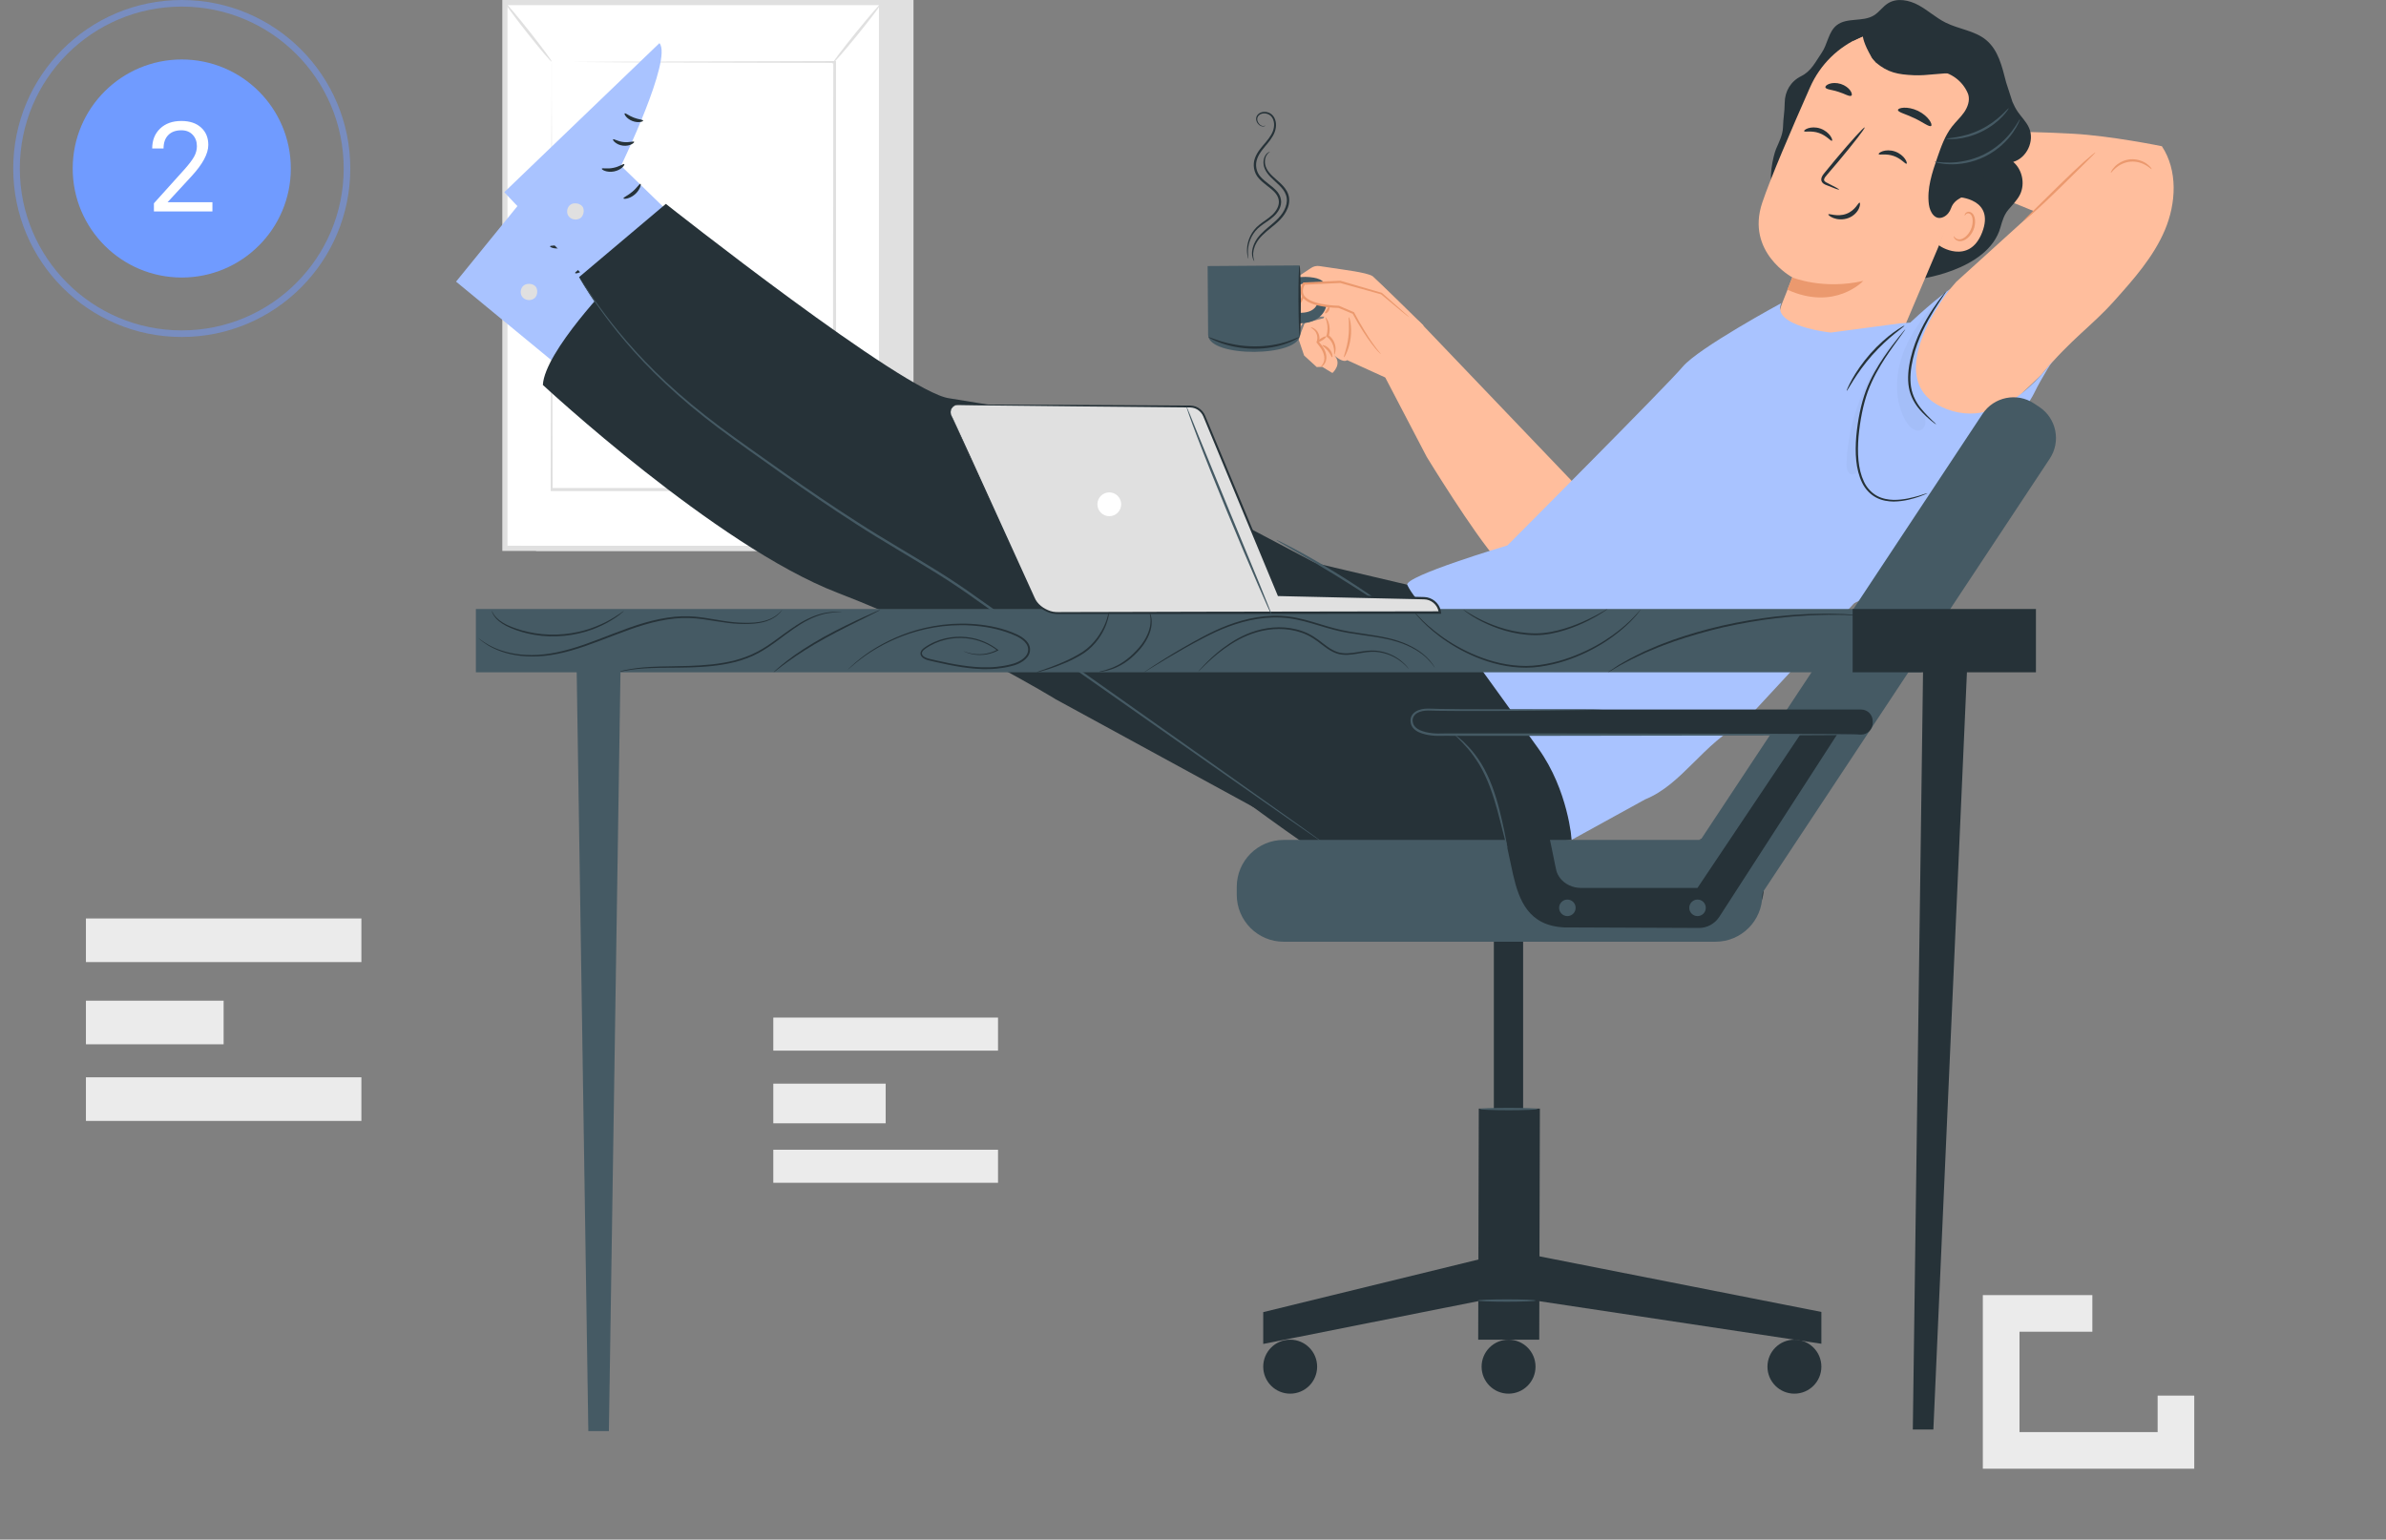 <svg width="361" height="233" viewBox="0 0 361 233" fill="none" xmlns="http://www.w3.org/2000/svg">
<rect x="0" y="0" width="361" height="233" fill="#808080" stroke="none"/>
<path d="M80.706 0H138.212V83.375H81.1L80.706 0Z" fill="#E0E0E0"/>
<path d="M76.388 82.981H133.368V0.388H76.388V82.981Z" fill="white"/>
<path d="M133.763 0V83.375H76V0H133.763ZM132.981 82.599V0.782H76.782V82.592L132.981 82.599Z" fill="#E0E0E0"/>
<path d="M126.291 9.336H83.471V74.038H126.291V9.336Z" fill="white"/>
<path d="M83.471 9.336C83.471 9.336 83.471 9.449 83.471 9.655C83.471 9.862 83.471 10.181 83.471 10.575C83.471 11.395 83.471 12.59 83.471 14.129C83.471 17.258 83.503 21.757 83.521 27.464C83.521 38.871 83.578 54.997 83.615 74.038L83.428 73.851H126.241L126.041 74.057C126.041 49.653 126.041 27.126 126.079 9.355L126.241 9.518L95.085 9.436L86.519 9.374H84.26H83.471C83.471 9.374 83.722 9.374 84.222 9.374H86.456L95.035 9.33L126.323 9.242H126.485V9.405C126.485 27.201 126.485 49.703 126.529 74.107V74.314H126.316H83.503H83.315V74.126C83.353 55.059 83.384 38.865 83.409 27.426C83.409 21.738 83.446 17.233 83.459 14.136C83.459 12.609 83.459 11.432 83.459 10.619C83.459 10.237 83.459 9.937 83.459 9.724C83.459 9.511 83.471 9.336 83.471 9.336Z" fill="#E0E0E0"/>
<path d="M76.394 0.392C76.481 0.324 78.14 2.27 80.092 4.735C82.044 7.201 83.559 9.265 83.471 9.334C83.383 9.403 81.725 7.457 79.773 4.992C77.82 2.526 76.319 0.461 76.394 0.392Z" fill="#E0E0E0"/>
<path d="M125.916 9.668C125.829 9.599 127.431 7.478 129.489 4.937C131.548 2.397 133.294 0.388 133.381 0.457C133.469 0.526 131.867 2.647 129.808 5.194C127.75 7.74 126.004 9.724 125.916 9.668Z" fill="#E0E0E0"/>
<path d="M308.799 56.773C313.626 51.03 316.387 49.448 319.875 45.548C322.82 42.26 325.814 38.89 327.538 34.832C329.261 30.767 329.522 25.808 327.091 22.128C327.091 22.128 319.36 20.546 313.613 20.237C307.866 19.927 305.195 19.969 305.195 19.969L302.009 29.618L307.763 31.971L295.987 42.645L286.683 53.485L291.311 66.911L297.573 67.489L308.799 56.773Z" fill="#FFBE9D"/>
<path d="M317.032 23.064C317.066 23.105 316.469 23.697 315.508 24.646C314.464 25.671 313.166 26.95 311.731 28.367C310.248 29.818 308.889 31.111 307.872 32.012C306.863 32.92 306.204 33.45 306.17 33.409C306.135 33.367 306.733 32.776 307.694 31.827C308.738 30.802 310.035 29.523 311.47 28.106C312.954 26.654 314.313 25.361 315.322 24.46C316.345 23.552 317.005 23.03 317.032 23.064Z" fill="#EB996E"/>
<path d="M325.553 25.608C325.512 25.649 325.237 25.34 324.688 25.017C324.145 24.693 323.287 24.384 322.333 24.466C321.378 24.549 320.589 25.01 320.115 25.422C319.627 25.835 319.414 26.186 319.366 26.151C319.332 26.138 319.469 25.725 319.943 25.237C320.403 24.748 321.248 24.205 322.305 24.109C323.363 24.019 324.289 24.404 324.825 24.803C325.374 25.209 325.58 25.587 325.553 25.608Z" fill="#EB996E"/>
<path d="M304.598 24.501C306.651 23.909 307.859 21.33 307.001 19.37C306.603 18.455 305.861 17.74 305.291 16.921C304.969 16.453 304.708 15.944 304.481 15.415L303.534 12.492C302.895 10.043 302.359 7.574 300.464 6.026C298.741 4.623 296.351 4.417 294.367 3.42C292.918 2.697 291.71 1.569 290.288 0.792C288.867 0.015 287.041 -0.363 285.667 0.49C284.857 0.992 284.322 1.845 283.505 2.34C281.829 3.358 279.426 2.601 277.888 3.819C276.638 4.809 276.522 6.666 275.622 7.987C274.64 9.417 274.05 10.765 272.498 11.536C270.946 12.306 270.047 13.805 270.026 15.539C270.012 17.066 269.806 17.76 269.765 19.287C269.731 20.401 269.154 21.523 268.715 22.547C268.275 23.572 267.437 27.541 268.344 28.187L278.698 32.864C281.973 36.083 285.358 39.378 289.602 41.118L290.419 42.225C289.444 42.342 300.78 41.207 302.675 34.384C302.936 33.435 303.225 32.5 303.856 31.743C304.488 30.987 305.216 30.292 305.648 29.398C306.411 27.775 305.964 25.656 304.598 24.501Z" fill="#263238"/>
<path d="M293.66 35.996C295.789 33.486 297.917 30.948 299.586 28.107C301.254 25.267 302.456 22.082 302.566 18.788C302.579 18.285 302.408 14.819 301.927 14.674C301.584 14.571 301.316 17.632 301.035 17.845C298.336 19.916 296.558 23.017 295.521 26.264C294.484 29.503 293.976 32.599 293.66 35.996Z" fill="#263238"/>
<path d="M273.185 57.181C277.943 59.024 287.535 50.901 287.535 50.901L298.734 24.489C302.119 16.951 300.561 8.691 292.939 5.513L292.218 5.259C284.96 2.714 276.968 6.18 273.858 13.216C270.96 19.764 267.843 27.041 266.627 30.673C264.107 38.19 271.173 41.973 271.173 41.973C271.187 41.98 270.514 43.693 269.655 45.852C267.726 50.715 271.228 56.562 273.185 57.181Z" fill="#FFBE9D"/>
<path d="M271.173 41.98C271.173 41.98 275.787 43.906 281.911 42.51C281.911 42.51 277.641 47.125 270.417 43.837L271.173 41.98Z" fill="#EB996E"/>
<path d="M272.959 19.853C273.041 20.039 274.057 19.723 275.211 20.128C276.364 20.514 276.996 21.401 277.174 21.305C277.257 21.263 277.209 20.968 276.934 20.569C276.666 20.177 276.138 19.702 275.424 19.454C274.709 19.207 274.016 19.262 273.57 19.406C273.123 19.558 272.917 19.771 272.959 19.853Z" fill="#263238"/>
<path d="M284.246 23.326C284.329 23.512 285.352 23.195 286.499 23.601C287.652 23.986 288.284 24.88 288.462 24.777C288.545 24.736 288.497 24.44 288.222 24.041C287.954 23.649 287.426 23.175 286.711 22.927C285.997 22.679 285.304 22.734 284.858 22.879C284.411 23.03 284.198 23.236 284.246 23.326Z" fill="#263238"/>
<path d="M278.252 28.692C278.28 28.63 277.607 28.252 276.502 27.702C276.22 27.571 275.959 27.413 275.98 27.193C275.987 26.959 276.22 26.684 276.481 26.388C277.003 25.776 277.552 25.129 278.129 24.455C280.443 21.69 282.235 19.379 282.118 19.29C282.008 19.2 280.038 21.36 277.724 24.125C277.161 24.806 276.618 25.459 276.11 26.085C275.884 26.381 275.561 26.691 275.554 27.186C275.554 27.433 275.719 27.667 275.884 27.784C276.048 27.908 276.213 27.97 276.357 28.025C277.504 28.499 278.225 28.754 278.252 28.692Z" fill="#263238"/>
<path d="M281.356 30.673C281.17 30.598 280.731 31.843 279.358 32.358C277.984 32.874 276.7 32.269 276.632 32.441C276.584 32.51 276.845 32.785 277.401 32.998C277.943 33.211 278.808 33.314 279.653 32.998C280.491 32.682 281.026 32.056 281.246 31.561C281.473 31.052 281.445 30.694 281.356 30.673Z" fill="#263238"/>
<path d="M287.158 16.649C287.165 17 288.359 17.255 289.65 17.887C290.955 18.499 291.902 19.27 292.177 19.056C292.301 18.953 292.218 18.589 291.882 18.135C291.552 17.681 290.955 17.151 290.179 16.773C289.403 16.402 288.613 16.271 288.057 16.299C287.494 16.326 287.158 16.484 287.158 16.649Z" fill="#263238"/>
<path d="M276.185 13.23C276.295 13.56 277.181 13.567 278.135 13.89C279.104 14.179 279.831 14.681 280.113 14.475C280.243 14.371 280.202 14.062 279.941 13.691C279.68 13.319 279.172 12.92 278.513 12.707C277.854 12.501 277.202 12.535 276.776 12.686C276.343 12.838 276.137 13.072 276.185 13.23Z" fill="#263238"/>
<path d="M296.187 29.821C296.332 29.807 301.852 30.096 299.902 35.158C297.952 40.22 293.283 37.215 293.331 37.063C293.379 36.919 296.187 29.821 296.187 29.821Z" fill="#FFBE9D"/>
<path d="M295.617 35.741C295.645 35.734 295.679 35.837 295.803 35.961C295.919 36.085 296.153 36.229 296.455 36.229C297.066 36.236 297.842 35.562 298.22 34.661C298.412 34.207 298.481 33.733 298.46 33.306C298.446 32.873 298.309 32.522 298.062 32.371C297.821 32.206 297.567 32.295 297.451 32.412C297.327 32.529 297.32 32.639 297.293 32.639C297.272 32.646 297.217 32.515 297.341 32.316C297.403 32.226 297.506 32.13 297.663 32.075C297.821 32.02 298.021 32.041 298.199 32.137C298.577 32.316 298.79 32.811 298.817 33.279C298.865 33.753 298.79 34.297 298.577 34.806C298.151 35.81 297.265 36.566 296.448 36.498C296.057 36.456 295.803 36.229 295.693 36.05C295.576 35.872 295.59 35.748 295.617 35.741Z" fill="#EB996E"/>
<path d="M280.422 6.16C279.783 5.383 283.278 3.711 285.64 3.601C289.21 3.429 294.168 4.413 296.647 6.318C299.627 8.608 301.755 11.387 302.236 15.122C302.71 18.857 301.934 22.674 300.451 26.134C299.997 27.186 299.448 28.259 298.521 28.933C297.374 29.772 295.747 29.937 295.198 31.498C294.999 32.069 294.614 32.571 294.065 32.833C292.753 33.452 291.991 32.076 291.84 30.948C291.518 28.534 292.328 26.127 293.124 23.823C293.694 22.186 294.278 20.514 295.342 19.152C295.919 18.41 296.633 17.77 297.168 17C297.704 16.222 298.061 15.246 297.807 14.338C297.766 14.193 297.677 13.994 297.56 13.76C296.626 11.944 294.779 10.775 292.747 10.699C289.513 10.576 284.081 10.156 283.196 8.691C281.925 6.579 281.85 5.507 281.85 5.507L280.422 6.16Z" fill="#263238"/>
<path d="M296.654 5.518C294.251 3.496 291.085 2.292 287.961 2.609C286.306 2.781 284.61 3.427 283.601 4.755C282.592 6.082 282.502 8.173 283.704 9.329L283.78 9.432C285.64 11.007 287.151 11.275 289.589 11.385C291.635 11.475 293.681 11 295.734 11.096C297.91 11.206 300.053 11.983 301.79 13.297C300.733 10.333 299.057 7.54 296.654 5.518Z" fill="#263238"/>
<path d="M303.911 16.386C303.945 16.406 303.629 16.936 302.943 17.658C302.263 18.38 301.178 19.261 299.811 19.928C298.445 20.595 297.086 20.911 296.097 21.008C295.108 21.104 294.497 21.028 294.497 20.994C294.476 20.87 296.976 20.939 299.647 19.605C302.345 18.311 303.828 16.296 303.911 16.386Z" fill="#455A64"/>
<path d="M305.614 18.036C305.635 18.043 305.566 18.256 305.401 18.614C305.237 18.971 304.955 19.48 304.55 20.065C303.747 21.234 302.325 22.692 300.362 23.669C298.398 24.652 296.386 24.914 294.972 24.859C294.257 24.838 293.688 24.756 293.303 24.673C292.912 24.591 292.706 24.522 292.713 24.494C292.726 24.432 293.578 24.618 294.978 24.604C296.365 24.591 298.309 24.295 300.211 23.346C302.106 22.396 303.513 21.014 304.351 19.913C305.195 18.806 305.559 18.008 305.614 18.036Z" fill="#455A64"/>
<path d="M238.955 73.987L214.641 48.553L209.416 56.799L215.863 69.145C215.863 69.145 222.895 80.666 226.506 84.731C230.125 88.796 230.386 87.915 230.386 87.915L238.955 73.987Z" fill="#FFBE9D"/>
<path d="M205.667 41.195C205.591 41.14 201.327 40.514 199.631 40.266C199.192 40.204 198.746 40.301 198.375 40.548L195.821 42.247L193.726 46.697L194.351 47.11L193.713 51.127C193.713 51.127 194.722 52.234 195.745 50.975C196.761 49.724 197.599 47.956 197.599 47.956L200.366 47.908L200.242 48.162L197.407 48.884L196.466 51.305L197.311 53.802L199.219 55.549L200.043 55.515L201.595 56.45C201.595 56.45 203.168 55.068 201.835 53.733C201.835 53.733 203.119 54.999 203.827 54.504L209.594 57.131L214.133 52.743L215.369 49.249C215.369 49.249 208.139 42.151 207.699 41.814C207.267 41.484 205.667 41.195 205.667 41.195Z" fill="#FFBE9D"/>
<path d="M201.87 53.664C201.815 53.65 201.897 53.313 201.821 52.79C201.753 52.274 201.478 51.545 200.86 51.064C200.826 51.036 200.792 51.009 200.757 50.988L200.647 50.899L200.689 50.782C200.922 50.046 200.874 49.324 200.757 48.828C200.647 48.333 200.496 48.044 200.544 48.017C200.579 47.996 200.812 48.244 200.998 48.76C201.183 49.269 201.286 50.066 201.032 50.885L200.963 50.685C201.004 50.713 201.039 50.747 201.08 50.775C201.808 51.346 202.069 52.192 202.076 52.763C202.082 53.347 201.904 53.677 201.87 53.664Z" fill="#EB996E"/>
<path d="M199.817 55.521C199.783 55.48 200.147 55.26 200.312 54.682C200.497 54.111 200.284 53.251 199.707 52.502C199.556 52.288 199.391 52.089 199.234 51.889L199.172 51.814L199.206 51.724C199.46 51.043 199.206 50.369 198.904 50.046C198.595 49.702 198.307 49.599 198.327 49.551C198.334 49.517 198.664 49.537 199.062 49.888C199.46 50.211 199.831 51.009 199.536 51.848L199.508 51.676C199.666 51.869 199.838 52.075 200.003 52.295C200.298 52.694 200.531 53.141 200.627 53.581C200.73 54.022 200.689 54.448 200.559 54.764C200.291 55.411 199.817 55.562 199.817 55.521Z" fill="#EB996E"/>
<path d="M200.647 50.927C200.702 51.009 200.448 51.264 200.084 51.491C199.72 51.718 199.384 51.835 199.329 51.752C199.274 51.67 199.528 51.415 199.892 51.188C200.256 50.961 200.592 50.844 200.647 50.927Z" fill="#EB996E"/>
<path d="M201.561 54.069C201.458 54.09 201.307 53.574 200.902 53.093C200.51 52.597 200.043 52.35 200.078 52.253C200.098 52.157 200.716 52.288 201.176 52.866C201.65 53.436 201.657 54.062 201.561 54.069Z" fill="#EB996E"/>
<path d="M203.333 54.078C203.23 54.036 203.8 52.757 203.999 51.079C204.218 49.401 203.985 48.025 204.095 48.004C204.177 47.977 204.582 49.373 204.356 51.12C204.143 52.874 203.408 54.126 203.333 54.078Z" fill="#EB996E"/>
<path d="M197.462 44.214C197.503 44.235 197.455 44.483 197.317 44.868C197.173 45.253 196.94 45.789 196.507 46.278C196.068 46.773 195.498 47.041 195.065 47.089C194.633 47.144 194.379 47.014 194.392 46.979C194.399 46.924 194.653 46.952 195.017 46.842C195.381 46.738 195.855 46.477 196.239 46.037C196.631 45.597 196.885 45.108 197.084 44.758C197.283 44.414 197.42 44.194 197.462 44.214Z" fill="#EB996E"/>
<path d="M200.483 47.411C200.421 47.328 200.565 47.122 200.723 46.867C200.881 46.62 201.005 46.393 201.101 46.413C201.197 46.427 201.218 46.744 201.025 47.06C200.833 47.37 200.545 47.486 200.483 47.411Z" fill="#EB996E"/>
<path d="M182.713 40.266L182.788 50.679C182.816 54.18 196.864 54.07 196.686 50.583C196.679 50.377 196.61 40.17 196.61 40.17L182.713 40.266Z" fill="#455A64"/>
<path d="M196.273 41.993C197.104 41.87 197.948 41.877 198.772 42.021C199.37 42.124 200.001 42.331 200.358 42.833C200.633 43.218 200.695 43.713 200.736 44.188C200.818 45.102 200.846 46.058 200.468 46.891C200.111 47.668 199.424 48.246 198.649 48.569C197.873 48.892 197.021 48.975 196.184 48.926C196.19 48.397 196.19 47.867 196.197 47.338C196.692 47.345 197.193 47.351 197.674 47.248C198.161 47.145 198.635 46.932 198.964 46.554C199.5 45.941 199.562 45.04 199.5 44.215C199.479 43.892 199.431 43.555 199.239 43.293C198.964 42.936 198.477 42.84 198.031 42.84C197.447 42.84 196.856 42.956 196.314 43.19" fill="#455A64"/>
<path d="M191.46 19.012C191.46 19.012 191.384 19.102 191.165 19.136C190.952 19.164 190.602 19.067 190.341 18.744C190.21 18.586 190.093 18.373 190.059 18.118C190.018 17.864 190.093 17.547 190.313 17.334C190.732 16.873 191.542 16.784 192.194 17.162C192.874 17.561 193.163 18.469 193.032 19.315C192.922 20.188 192.38 20.973 191.796 21.688C191.213 22.403 190.533 23.118 190.21 24.026C189.881 24.92 190.038 26.014 190.732 26.764C191.412 27.534 192.339 28.05 193.067 28.806C193.43 29.178 193.719 29.659 193.801 30.182C193.904 30.705 193.774 31.234 193.554 31.661C193.108 32.541 192.339 33.092 191.666 33.552C190.986 34.013 190.361 34.446 189.935 34.976C189.063 36.035 188.837 37.205 188.809 37.961C188.789 38.738 188.919 39.158 188.885 39.165C188.871 39.165 188.837 39.069 188.782 38.862C188.741 38.663 188.672 38.353 188.672 37.961C188.658 37.184 188.844 35.96 189.736 34.818C190.176 34.24 190.828 33.779 191.494 33.312C192.16 32.844 192.861 32.307 193.259 31.509C193.451 31.117 193.554 30.67 193.465 30.237C193.389 29.797 193.142 29.391 192.812 29.047C192.14 28.346 191.206 27.83 190.464 26.998C189.688 26.165 189.503 24.9 189.881 23.909C190.251 22.905 190.965 22.183 191.542 21.481C192.126 20.787 192.627 20.058 192.737 19.274C192.867 18.51 192.613 17.712 192.057 17.382C191.508 17.045 190.794 17.107 190.45 17.478C190.073 17.843 190.224 18.386 190.444 18.668C190.663 18.971 190.959 19.081 191.151 19.074C191.35 19.06 191.446 18.992 191.46 19.012Z" fill="#263238"/>
<path d="M197.296 42.914L202.783 42.652L209.017 44.427L216.797 51.078C216.797 51.078 210.857 55.494 208.935 53.561C207.005 51.635 204.767 47.364 204.767 47.364L202.556 46.428C202.556 46.428 195.278 46.415 197.296 42.914Z" fill="#FFBE9D"/>
<path d="M213.199 48.002C213.192 48.009 213.082 47.934 212.883 47.782C212.656 47.597 212.375 47.377 212.032 47.095C211.256 46.455 210.212 45.581 208.935 44.522L208.983 44.55C207.218 44.061 205.09 43.47 202.735 42.816L202.789 42.823C201.087 42.906 199.233 42.995 197.303 43.092L197.448 43.002C197.434 43.03 197.42 43.057 197.406 43.085C197.077 43.656 196.994 44.337 197.386 44.811C197.763 45.286 198.381 45.547 198.972 45.746C200.173 46.118 201.416 46.235 202.549 46.269H202.584L202.611 46.283C203.387 46.613 204.122 46.929 204.815 47.232L204.863 47.253L204.891 47.301C205.948 49.302 206.937 50.891 207.685 51.95C208.056 52.487 208.379 52.879 208.592 53.154C208.818 53.416 208.935 53.56 208.921 53.574C208.907 53.587 208.777 53.464 208.523 53.216C208.283 52.962 207.939 52.576 207.548 52.054C206.751 51.015 205.721 49.44 204.63 47.438L204.705 47.507C204.005 47.218 203.263 46.909 202.487 46.586L202.549 46.599C201.375 46.579 200.132 46.469 198.869 46.084C198.251 45.877 197.585 45.616 197.111 45.031C196.878 44.742 196.747 44.35 196.768 43.972C196.788 43.594 196.912 43.236 197.09 42.92C197.104 42.885 197.125 42.858 197.139 42.83L197.18 42.748L197.283 42.741C199.212 42.651 201.066 42.569 202.769 42.486H202.796L202.824 42.493C205.172 43.174 207.287 43.793 209.052 44.309L209.079 44.316L209.1 44.337C210.349 45.437 211.372 46.338 212.121 46.998C212.444 47.294 212.711 47.542 212.931 47.734C213.116 47.899 213.213 47.996 213.199 48.002Z" fill="#EB996E"/>
<path d="M196.554 51.022C196.568 51.043 196.403 51.153 196.087 51.339C195.929 51.435 195.737 51.531 195.497 51.634C195.263 51.744 194.996 51.861 194.687 51.965C193.471 52.425 191.693 52.797 189.709 52.776C187.724 52.755 185.953 52.35 184.737 51.916C184.126 51.696 183.646 51.49 183.33 51.318C183.007 51.153 182.835 51.05 182.849 51.022C182.877 50.967 183.598 51.304 184.82 51.676C186.035 52.04 187.772 52.405 189.715 52.418C191.659 52.439 193.403 52.116 194.611 51.731C195.826 51.346 196.527 50.96 196.554 51.022Z" fill="#263238"/>
<path d="M196.657 50.927C196.561 50.927 196.472 48.52 196.458 45.548C196.444 42.577 196.52 40.17 196.616 40.17C196.712 40.17 196.801 42.577 196.815 45.548C196.822 48.52 196.753 50.927 196.657 50.927Z" fill="#263238"/>
<path d="M189.764 39.515C189.75 39.522 189.716 39.46 189.647 39.343C189.585 39.219 189.51 39.033 189.469 38.772C189.366 38.256 189.448 37.465 189.881 36.633C190.299 35.787 191.13 35.01 192.057 34.246C192.97 33.483 194.021 32.63 194.495 31.364C194.735 30.745 194.776 30.078 194.563 29.5C194.364 28.916 193.952 28.441 193.54 28.029C192.696 27.217 191.789 26.509 191.398 25.621C190.986 24.741 191.185 23.888 191.487 23.462C191.638 23.242 191.803 23.111 191.927 23.042C192.05 22.973 192.119 22.96 192.126 22.966C192.146 23.001 191.858 23.104 191.611 23.53C191.371 23.943 191.233 24.727 191.632 25.504C192.016 26.302 192.888 26.956 193.781 27.781C194.213 28.207 194.666 28.71 194.9 29.377C195.147 30.037 195.092 30.807 194.831 31.481C194.309 32.864 193.19 33.751 192.27 34.494C191.336 35.244 190.533 35.959 190.107 36.743C189.668 37.52 189.558 38.256 189.613 38.745C189.654 39.247 189.798 39.501 189.764 39.515Z" fill="#263238"/>
<path d="M99.425 46.618L86.042 36.48C86.042 36.48 91.83 19.457 89.537 17.346L69 42.622L89.194 59.267L99.425 46.618Z" fill="#A9C3FF"/>
<g opacity="0.3">
<g opacity="0.3">
<g opacity="0.3">
<g opacity="0.3">
<g opacity="0.3">
<g opacity="0.3">
<g opacity="0.3">
<g opacity="0.3">
<g opacity="0.3">
<g opacity="0.3">
<g opacity="0.3">
<g opacity="0.3">
<path opacity="0.3" d="M99.425 46.618L86.042 36.48C86.042 36.48 91.83 19.457 89.537 17.346L69 42.622L89.194 59.267L99.425 46.618Z" fill="black"/>
</g>
</g>
</g>
</g>
</g>
</g>
</g>
</g>
</g>
</g>
</g>
</g>
<path d="M80.783 45.189C80.254 45.567 79.43 45.457 79.025 44.941C78.627 44.425 78.73 43.586 79.252 43.194C79.773 42.802 80.769 42.906 81.112 43.463C81.456 44.02 81.277 45.003 80.673 45.251" fill="#E0E0E0"/>
<g opacity="0.6">
<g opacity="0.6">
<g opacity="0.6">
<g opacity="0.6">
<g opacity="0.6">
<g opacity="0.6">
<g opacity="0.6">
<g opacity="0.6">
<g opacity="0.6">
<g opacity="0.6">
<g opacity="0.6">
<g opacity="0.6">
<path opacity="0.6" d="M69 42.622L71.101 44.218L90.011 19.389C90.011 19.389 90.437 17.862 89.544 17.346L69 42.622Z" fill="white"/>
</g>
</g>
</g>
</g>
</g>
</g>
</g>
</g>
</g>
</g>
</g>
</g>
<path d="M86.508 36.177C86.385 36.081 85.822 36.651 84.936 36.933C84.05 37.243 83.268 37.119 83.22 37.27C83.151 37.401 84.037 37.821 85.108 37.456C86.179 37.112 86.639 36.246 86.508 36.177Z" fill="#263238"/>
<path d="M87.566 32.635C87.47 32.511 86.825 32.876 85.966 32.869C85.101 32.889 84.456 32.532 84.36 32.663C84.243 32.766 84.895 33.44 85.973 33.426C87.037 33.419 87.683 32.731 87.566 32.635Z" fill="#263238"/>
<path d="M85.623 28.543C85.506 28.632 85.98 29.306 86.913 29.54C87.847 29.781 88.582 29.416 88.52 29.279C88.472 29.127 87.806 29.203 87.044 29.003C86.282 28.825 85.733 28.433 85.623 28.543Z" fill="#263238"/>
<path d="M89.297 38.826C89.146 38.785 88.851 39.493 88.24 40.147C87.635 40.821 86.963 41.171 87.018 41.323C87.052 41.467 87.938 41.309 88.645 40.525C89.366 39.741 89.448 38.847 89.297 38.826Z" fill="#263238"/>
<path d="M105.996 36.791L93.959 25.091C93.959 25.091 101.794 8.907 99.775 6.527L76.292 29.087L94.296 48.091L105.996 36.791Z" fill="#A9C3FF"/>
<path d="M87.676 33.082C87.099 33.391 86.296 33.185 85.966 32.621C85.63 32.057 85.836 31.238 86.406 30.915C86.976 30.592 87.944 30.819 88.218 31.41C88.486 32.009 88.191 32.958 87.566 33.13" fill="#E0E0E0"/>
<g opacity="0.6">
<g opacity="0.6">
<g opacity="0.6">
<g opacity="0.6">
<g opacity="0.6">
<g opacity="0.6">
<g opacity="0.6">
<g opacity="0.6">
<g opacity="0.6">
<g opacity="0.6">
<g opacity="0.6">
<g opacity="0.6">
<path opacity="0.6" d="M76.292 29.087L78.18 30.93L99.995 8.611C99.995 8.611 100.606 7.153 99.782 6.527L76.292 29.087Z" fill="white"/>
</g>
</g>
</g>
</g>
</g>
</g>
</g>
</g>
</g>
</g>
</g>
</g>
<path d="M94.453 24.844C94.336 24.734 93.718 25.229 92.798 25.401C91.885 25.601 91.116 25.38 91.054 25.525C90.972 25.649 91.796 26.171 92.908 25.944C94.02 25.731 94.584 24.927 94.453 24.844Z" fill="#263238"/>
<path d="M95.943 21.46C95.861 21.322 95.181 21.604 94.323 21.494C93.465 21.405 92.867 20.978 92.757 21.088C92.634 21.171 93.197 21.921 94.261 22.044C95.325 22.175 96.046 21.57 95.943 21.46Z" fill="#263238"/>
<path d="M94.516 17.162C94.385 17.237 94.776 17.966 95.676 18.31C96.569 18.661 97.351 18.393 97.303 18.248C97.276 18.09 96.603 18.09 95.875 17.794C95.133 17.519 94.639 17.065 94.516 17.162Z" fill="#263238"/>
<path d="M96.905 27.82C96.754 27.759 96.383 28.426 95.69 29.003C95.01 29.595 94.296 29.863 94.33 30.021C94.344 30.166 95.243 30.118 96.047 29.43C96.857 28.735 97.043 27.855 96.905 27.82Z" fill="#263238"/>
<path d="M100.744 30.855C100.744 30.855 136.861 59.434 143.638 60.279L151.335 61.531L166.791 68.203L214.498 93.37L229.459 103.831L237.143 118.371L237.795 127.106C237.795 127.106 203.278 131.315 198.197 128.207C193.116 125.098 149.57 92.517 147.311 89.972C145.052 87.427 103.978 70.177 87.615 41.936L100.744 30.855Z" fill="#263238"/>
<path d="M82.135 58.257C82.135 58.257 108.33 82.626 126.684 89.696C145.037 96.767 159.711 105.818 159.711 105.818L190.492 122.607L230.035 104.711L222.235 90.686L158.022 75.562L92.819 42.451C92.819 42.451 82.417 53.16 82.135 58.257Z" fill="#263238"/>
<path d="M212.307 112.118C215.245 106.739 221.487 103.355 227.591 103.836L212.307 112.118Z" fill="#263238"/>
<path d="M215.829 97.84C216.968 101.238 215.767 105.296 212.965 107.524L215.829 97.84Z" fill="#263238"/>
<path d="M193.102 81.711C193.116 81.691 193.377 81.801 193.837 82.028C194.297 82.248 194.956 82.592 195.766 83.018C197.387 83.878 199.591 85.123 201.973 86.588C204.356 88.053 206.464 89.456 207.968 90.515C208.716 91.045 209.32 91.478 209.725 91.788C210.131 92.097 210.35 92.276 210.337 92.297C210.323 92.317 210.076 92.173 209.643 91.898C209.149 91.581 208.538 91.182 207.823 90.722C206.292 89.724 204.164 88.356 201.781 86.891C199.405 85.432 197.222 84.153 195.636 83.238C194.894 82.805 194.269 82.441 193.761 82.145C193.329 81.89 193.088 81.732 193.102 81.711Z" fill="#455A64"/>
<path d="M200.017 127.415C200.017 127.415 199.907 127.353 199.708 127.216C199.495 127.071 199.2 126.872 198.815 126.61C198.025 126.06 196.879 125.269 195.416 124.258C192.457 122.188 188.2 119.217 182.947 115.544C177.687 111.85 171.425 107.455 164.477 102.579C161.002 100.137 157.356 97.572 153.573 94.91C151.685 93.582 149.762 92.227 147.812 90.852C145.876 89.456 143.878 88.107 141.797 86.814C137.643 84.221 133.475 81.862 129.589 79.345C125.696 76.848 122.022 74.317 118.548 71.868C115.08 69.406 111.785 67.088 108.757 64.819C105.735 62.542 103.03 60.279 100.689 58.071C95.985 53.669 92.744 49.549 90.671 46.619C90.142 45.89 89.703 45.223 89.318 44.652C88.927 44.081 88.611 43.586 88.364 43.18C88.123 42.788 87.931 42.486 87.794 42.266C87.67 42.059 87.608 41.949 87.608 41.949C87.608 41.949 87.684 42.045 87.821 42.245C87.965 42.458 88.165 42.754 88.419 43.139C88.68 43.538 89.002 44.02 89.4 44.59C89.792 45.161 90.245 45.815 90.781 46.537C92.882 49.439 96.15 53.518 100.853 57.886C103.202 60.073 105.907 62.315 108.928 64.578C111.956 66.834 115.266 69.145 118.733 71.593C122.208 74.035 125.881 76.552 129.774 79.042C133.654 81.553 137.822 83.905 141.983 86.498C144.063 87.798 146.082 89.153 148.011 90.549C149.961 91.925 151.884 93.28 153.772 94.614C157.549 97.276 161.188 99.848 164.662 102.297C171.597 107.201 177.838 111.616 183.091 115.324C188.323 119.038 192.553 122.043 195.499 124.134C196.947 125.173 198.08 125.985 198.863 126.542C199.234 126.817 199.522 127.023 199.735 127.174C199.927 127.333 200.017 127.415 200.017 127.415Z" fill="#455A64"/>
<path d="M269.503 45.877C269.503 45.877 256.931 52.679 254.582 55.513C252.399 58.154 228.065 82.543 228.065 82.543C228.065 82.543 212.32 87.234 212.931 88.541C214.051 90.942 218.459 95.254 220.828 97.462C221.871 98.439 222.819 99.505 223.657 100.66C225.648 103.411 229.541 108.797 232.754 113.288C237.286 119.616 237.794 127.099 237.794 127.099L248.897 120.985C254.562 118.694 257.652 112.49 263.879 109.265L282.569 89.091L288.268 77.44L290.17 48.745L287.472 48.938L277.015 50.327C277.008 50.341 267.951 49.371 269.503 45.877Z" fill="#A9C3FF"/>
<path d="M279.569 53.428L288.172 49.618C288.172 49.618 291.798 46.096 295.059 43.73C295.059 43.73 284.334 57.122 293.754 61.579C303.175 66.036 310.776 54.268 310.776 54.268C310.776 54.268 308.888 57.177 307.782 59.467C306.684 61.758 301.088 69.035 301.088 69.035C301.088 69.035 300.93 72.639 297.716 76.325C294.503 80.012 290.891 86.099 288.021 87.66C285.151 89.222 278.738 92.09 278.738 92.09C278.738 92.09 276.623 82.007 277.564 70.967C278.497 59.935 279.569 53.428 279.569 53.428Z" fill="#A9C3FF"/>
<path d="M292.924 64.22C292.91 64.241 292.649 64.055 292.196 63.684C291.75 63.312 291.111 62.762 290.425 61.964C289.752 61.173 289.065 60.059 288.818 58.67C288.571 57.28 288.722 55.733 289.086 54.185C289.814 51.063 291.283 48.525 292.416 46.791C292.993 45.925 293.494 45.251 293.851 44.797C294.208 44.343 294.421 44.102 294.442 44.116C294.462 44.13 294.291 44.398 293.961 44.879C293.638 45.361 293.171 46.055 292.629 46.929C291.558 48.683 290.143 51.2 289.436 54.261C289.079 55.781 288.928 57.287 289.148 58.608C289.367 59.935 289.992 61.008 290.631 61.799C291.935 63.381 292.979 64.158 292.924 64.22Z" fill="#263238"/>
<path d="M291.639 74.634C291.646 74.648 291.529 74.703 291.31 74.793C291.09 74.882 290.76 75.026 290.328 75.178C289.463 75.46 288.179 75.879 286.51 75.907C285.686 75.893 284.752 75.769 283.867 75.301C282.988 74.841 282.212 74.043 281.731 73.039C280.756 71.023 280.653 68.534 280.852 66.044C281.086 63.54 281.553 61.181 282.308 59.131C283.077 57.082 284.114 55.403 285.027 54.048C285.954 52.694 286.771 51.655 287.341 50.94C287.609 50.609 287.828 50.341 288.007 50.128C288.165 49.942 288.247 49.853 288.261 49.86C288.268 49.867 288.206 49.977 288.062 50.169C287.897 50.396 287.691 50.678 287.444 51.022C286.908 51.765 286.119 52.824 285.226 54.186C284.347 55.555 283.345 57.233 282.603 59.248C281.882 61.264 281.429 63.616 281.196 66.078C280.997 68.534 281.1 70.975 282.013 72.894C282.459 73.85 283.18 74.6 283.99 75.04C284.807 75.487 285.7 75.625 286.496 75.652C288.11 75.659 289.394 75.281 290.266 75.047C290.671 74.916 291.001 74.813 291.262 74.724C291.516 74.655 291.639 74.621 291.639 74.634Z" fill="#263238"/>
<path d="M288.159 49.274C288.193 49.322 287.575 49.755 286.648 50.512C285.715 51.268 284.479 52.383 283.256 53.751C282.041 55.127 281.087 56.489 280.448 57.507C279.803 58.525 279.452 59.185 279.398 59.157C279.356 59.137 279.638 58.435 280.228 57.376C280.819 56.317 281.76 54.907 282.989 53.511C284.225 52.121 285.509 51.021 286.49 50.305C287.472 49.597 288.138 49.239 288.159 49.274Z" fill="#263238"/>
<g opacity="0.3">
<g opacity="0.3">
<path opacity="0.3" d="M288.707 49.273C283.214 54.432 279.603 62.644 279.376 70.183C279.356 70.87 279.562 71.785 280.248 71.806C280.667 71.813 281.003 71.421 281.086 71.015C281.168 70.602 281.017 70.189 280.983 69.777C280.722 66.475 281.443 62.569 282.59 59.061C283.723 55.567 286.531 52.231 288.707 49.273Z" fill="black"/>
</g>
</g>
<g opacity="0.3">
<g opacity="0.3">
<path opacity="0.3" d="M293.569 44.914C291.235 47.528 289.044 50.368 287.857 53.67C286.676 56.971 286.621 60.83 288.413 63.842C288.907 64.674 289.903 65.52 290.74 65.032C291.317 64.695 291.434 63.877 291.221 63.251C291.008 62.618 290.541 62.109 290.164 61.559C288.536 59.193 288.481 56.015 289.333 53.264C290.184 50.52 291.825 48.099 293.453 45.726" fill="black"/>
</g>
</g>
<g opacity="0.3">
<g opacity="0.3">
<path opacity="0.3" d="M219.626 96.326C223.67 98.782 228.092 100.735 232.768 101.471C236.723 102.09 240.754 101.395 244.709 100.756C255.022 99.091 265.507 97.585 275.875 96.326C275.875 96.326 257.047 96.326 247.689 96.326C237.993 96.326 228.985 96.326 219.626 96.326Z" fill="black"/>
</g>
</g>
<path d="M257.047 127.112C257.04 127.091 257.253 127.015 257.645 126.94C258.036 126.864 258.627 126.816 259.347 126.878C260.783 126.988 262.767 127.703 264.36 129.258C265.143 130.028 265.802 130.867 266.221 131.741C266.653 132.607 266.818 133.481 266.845 134.203C266.873 134.932 266.756 135.51 266.667 135.902C266.557 136.287 266.475 136.493 266.454 136.487C266.379 136.473 266.688 135.613 266.591 134.217C266.53 133.522 266.351 132.704 265.925 131.885C265.513 131.06 264.875 130.255 264.113 129.512C262.582 128.013 260.693 127.297 259.32 127.126C257.933 126.94 257.061 127.181 257.047 127.112Z" fill="#263238"/>
<path d="M259.547 142.52H194.214C190.293 142.52 187.121 139.335 187.121 135.415V134.218C187.121 130.291 190.3 127.113 194.214 127.113H259.547C263.467 127.113 266.64 130.298 266.64 134.218V135.415C266.64 139.342 263.467 142.52 259.547 142.52Z" fill="#455A64"/>
<path d="M254.926 140.917L255.715 141.44C258.311 143.159 261.806 142.451 263.522 139.851L310.131 69.407C311.847 66.807 311.14 63.306 308.545 61.586L307.755 61.064C305.16 59.344 301.665 60.053 299.948 62.653L253.34 133.097C251.623 135.697 252.33 139.198 254.926 140.917Z" fill="#455A64"/>
<path d="M219.833 111.17C219.963 111.17 224.639 115.751 225.738 118.839C226.829 121.927 228.271 129.493 228.93 132.368C229.837 136.309 231.299 140.106 236.676 140.353L257.027 140.436C258.277 140.443 259.451 139.81 260.131 138.751L277.949 111.163H272.38L256.828 134.376H239.195C237.966 134.376 236.772 133.84 236.023 132.863C235.783 132.547 235.584 132.182 235.481 131.783C235.083 130.188 233.689 121.92 232 118.33C230.31 114.747 227.921 111.156 227.921 111.156H219.833V111.17Z" fill="#263238"/>
<path d="M238.392 137.39C238.392 138.085 237.829 138.642 237.142 138.642C236.456 138.642 235.893 138.078 235.893 137.39C235.893 136.703 236.456 136.139 237.142 136.139C237.829 136.139 238.392 136.696 238.392 137.39Z" fill="#455A64"/>
<path d="M258.085 137.391C258.085 138.085 257.522 138.642 256.835 138.642C256.141 138.642 255.585 138.078 255.585 137.391C255.585 136.703 256.148 136.139 256.835 136.139C257.522 136.132 258.085 136.696 258.085 137.391Z" fill="#455A64"/>
<path d="M281.593 111.169H215.223C214.262 111.169 213.479 110.385 213.479 109.422V109.126C213.479 108.163 214.262 107.379 215.223 107.379H281.593C282.554 107.379 283.337 108.163 283.337 109.126V109.422C283.337 110.385 282.554 111.169 281.593 111.169Z" fill="#263238"/>
<path d="M242.505 107.381C242.505 107.388 242.443 107.395 242.334 107.395C242.203 107.401 242.031 107.408 241.819 107.415C241.345 107.422 240.679 107.443 239.827 107.456C238.07 107.477 235.543 107.511 232.384 107.553C229.205 107.58 225.388 107.615 221.062 107.601C219.984 107.594 218.871 107.58 217.725 107.573C216.599 107.58 215.363 107.339 214.381 107.931C213.914 108.22 213.619 108.756 213.763 109.307C213.845 109.864 214.319 110.27 214.855 110.51C215.953 110.985 217.258 111.054 218.514 110.999H218.528C222.751 110.999 227.303 110.992 232.014 110.992C245.602 111.012 257.906 111.033 266.833 111.047C271.275 111.067 274.873 111.088 277.386 111.102C278.615 111.116 279.576 111.129 280.256 111.136C280.572 111.143 280.819 111.15 281.005 111.157C281.169 111.164 281.259 111.171 281.259 111.177C281.259 111.184 281.169 111.191 281.005 111.198C280.819 111.205 280.572 111.205 280.256 111.219C279.576 111.226 278.615 111.239 277.386 111.253C274.873 111.267 271.275 111.287 266.833 111.308C257.906 111.322 245.602 111.342 232.014 111.363C227.303 111.363 222.751 111.356 218.528 111.356H218.542C217.23 111.404 215.919 111.349 214.717 110.834C214.134 110.579 213.543 110.084 213.44 109.389C213.426 109.217 213.399 109.066 213.406 108.887C213.426 108.715 213.468 108.55 213.543 108.399C213.687 108.089 213.935 107.848 214.209 107.677C214.765 107.339 215.397 107.25 215.994 107.236C216.599 107.236 217.162 107.278 217.732 107.284C218.871 107.298 219.984 107.312 221.062 107.326C225.381 107.339 229.198 107.346 232.384 107.353C235.543 107.353 238.07 107.36 239.827 107.36C240.679 107.367 241.345 107.374 241.819 107.374C242.031 107.381 242.203 107.381 242.334 107.388C242.443 107.374 242.505 107.374 242.505 107.381Z" fill="#455A64"/>
<path d="M228.065 128.332C228.038 128.339 227.955 128.077 227.832 127.61C227.687 127.059 227.516 126.392 227.317 125.608C226.877 123.923 226.355 121.571 225.422 119.095C224.955 117.857 224.412 116.722 223.835 115.738C223.238 114.762 222.641 113.929 222.071 113.276C220.945 111.962 220.1 111.281 220.148 111.226C220.162 111.206 220.382 111.371 220.759 111.673C221.144 111.976 221.666 112.457 222.263 113.104C222.86 113.744 223.499 114.583 224.117 115.566C224.721 116.564 225.277 117.712 225.751 118.971C226.699 121.481 227.179 123.854 227.557 125.553C227.735 126.406 227.873 127.101 227.962 127.582C228.051 128.057 228.093 128.325 228.065 128.332Z" fill="#455A64"/>
<path d="M230.448 142.52H226.019V198.431H230.448V142.52Z" fill="#263238"/>
<path d="M229.549 189.469L275.573 198.548V203.362L229.549 196.416V189.469Z" fill="#263238"/>
<path d="M271.494 210.915C273.746 210.915 275.572 209.086 275.572 206.83C275.572 204.573 273.746 202.744 271.494 202.744C269.241 202.744 267.415 204.573 267.415 206.83C267.415 209.086 269.241 210.915 271.494 210.915Z" fill="#263238"/>
<path d="M228.36 189.469L191.125 198.575V203.39L228.36 195.975V189.469Z" fill="#263238"/>
<path d="M195.203 210.915C197.456 210.915 199.282 209.086 199.282 206.83C199.282 204.573 197.456 202.744 195.203 202.744C192.951 202.744 191.125 204.573 191.125 206.83C191.125 209.086 192.951 210.915 195.203 210.915Z" fill="#263238"/>
<path d="M228.244 210.915C230.497 210.915 232.323 209.086 232.323 206.83C232.323 204.573 230.497 202.744 228.244 202.744C225.992 202.744 224.166 204.573 224.166 206.83C224.166 209.086 225.992 210.915 228.244 210.915Z" fill="#263238"/>
<path d="M232.886 202.743H223.651L223.74 167.775H232.982L232.886 202.743Z" fill="#263238"/>
<path d="M232.638 167.845C232.638 167.941 230.681 168.024 228.264 168.024C225.848 168.024 223.891 167.941 223.891 167.845C223.891 167.749 225.848 167.666 228.264 167.666C230.681 167.666 232.638 167.749 232.638 167.845Z" fill="#455A64"/>
<path d="M232.35 196.821C232.35 196.918 230.393 197 227.976 197C225.559 197 223.602 196.918 223.602 196.821C223.602 196.725 225.559 196.643 227.976 196.643C230.393 196.643 232.35 196.725 232.35 196.821Z" fill="#455A64"/>
<path d="M54.678 139H13V145.601H54.678V139Z" fill="#EBEBEB"/>
<path d="M54.678 163.037H13V169.638H54.678V163.037Z" fill="#EBEBEB"/>
<path d="M33.834 151.441H13V158.042H33.834V151.441Z" fill="#EBEBEB"/>
<g clip-path="url(#clip0_937_4064)">
<path d="M290.733 92.164H72V101.745H290.733V92.164Z" fill="#455A64"/>
<path d="M118.333 92.309C118.34 92.309 118.313 92.35 118.265 92.412C118.217 92.474 118.141 92.577 118.038 92.701C117.819 92.934 117.475 93.278 116.94 93.581C116.404 93.884 115.69 94.159 114.825 94.289C113.967 94.434 112.971 94.454 111.879 94.42C110.781 94.386 109.593 94.214 108.329 94.014C107.066 93.815 105.72 93.574 104.292 93.533C101.422 93.43 98.311 94.179 95.201 95.3C92.077 96.415 89.165 97.687 86.378 98.464C84.984 98.856 83.638 99.132 82.354 99.262C81.07 99.393 79.868 99.372 78.777 99.255C76.579 99.015 74.904 98.306 73.861 97.68C72.817 97.041 72.343 96.538 72.343 96.538C72.343 96.532 72.384 96.559 72.446 96.607C72.522 96.669 72.618 96.738 72.734 96.827C72.988 97.02 73.38 97.288 73.909 97.584C74.959 98.182 76.621 98.843 78.784 99.056C79.862 99.159 81.049 99.173 82.32 99.028C83.583 98.891 84.922 98.609 86.302 98.21C89.069 97.426 91.974 96.153 95.105 95.032C98.229 93.911 101.381 93.155 104.299 93.272C105.754 93.32 107.107 93.574 108.364 93.781C109.627 94.007 110.801 94.179 111.886 94.228C112.971 94.276 113.953 94.269 114.804 94.138C115.656 94.021 116.356 93.767 116.892 93.485C117.949 92.893 118.306 92.267 118.333 92.309Z" fill="#263238"/>
<path d="M94.412 92.454C94.426 92.468 94.185 92.667 93.753 93.018C93.313 93.362 92.64 93.823 91.755 94.304C90.869 94.772 89.77 95.267 88.493 95.631C87.216 95.996 85.767 96.25 84.229 96.299C81.139 96.415 78.393 95.624 76.601 94.73C75.701 94.269 75.07 93.699 74.761 93.224C74.596 92.99 74.513 92.784 74.458 92.646C74.41 92.502 74.397 92.426 74.403 92.426C74.431 92.412 74.507 92.722 74.843 93.162C75.172 93.602 75.79 94.132 76.683 94.558C78.468 95.397 81.181 96.14 84.216 96.037C85.726 95.989 87.154 95.748 88.418 95.397C89.681 95.047 90.773 94.572 91.659 94.139C92.544 93.685 93.224 93.252 93.677 92.935C94.137 92.612 94.398 92.44 94.412 92.454Z" fill="#263238"/>
<path d="M145.731 98.527C145.731 98.52 145.848 98.561 146.067 98.651C146.294 98.726 146.624 98.836 147.077 98.919C147.963 99.07 149.391 99.125 150.901 98.32L150.888 98.444C149.734 97.55 148.107 96.773 146.143 96.594C144.2 96.409 141.906 96.821 139.97 98.204C139.737 98.369 139.517 98.575 139.49 98.823C139.455 99.077 139.647 99.297 139.902 99.442C140.156 99.586 140.444 99.675 140.746 99.737C141.055 99.806 141.364 99.875 141.68 99.951C142.93 100.233 144.227 100.508 145.559 100.7C146.898 100.9 148.278 101.03 149.686 100.982C150.393 100.969 151.1 100.893 151.808 100.776C152.158 100.714 152.515 100.645 152.865 100.556C153.222 100.48 153.559 100.37 153.888 100.226C154.403 99.999 154.884 99.689 155.213 99.27C155.55 98.85 155.653 98.286 155.467 97.798C155.289 97.303 154.87 96.924 154.431 96.635C153.984 96.34 153.476 96.126 152.982 95.927C150.97 95.136 148.89 94.785 146.905 94.661C142.93 94.421 139.345 95.191 136.544 96.264C133.729 97.344 131.648 98.664 130.302 99.682C129.636 100.198 129.121 100.604 128.792 100.907C128.634 101.044 128.503 101.154 128.407 101.237C128.318 101.312 128.27 101.347 128.27 101.34C128.27 101.333 128.304 101.292 128.387 101.216C128.483 101.127 128.6 101.01 128.758 100.865C129.073 100.549 129.581 100.129 130.241 99.6C131.573 98.554 133.653 97.199 136.482 96.092C139.297 94.985 142.916 94.194 146.933 94.414C148.931 94.531 151.046 94.875 153.092 95.679C153.6 95.886 154.115 96.099 154.595 96.415C155.062 96.725 155.529 97.131 155.742 97.708C155.962 98.279 155.831 98.967 155.447 99.435C155.076 99.916 154.554 100.239 154.019 100.48C153.675 100.632 153.311 100.748 152.954 100.824C152.597 100.92 152.24 100.989 151.876 101.051C151.155 101.168 150.434 101.244 149.72 101.257C148.292 101.306 146.891 101.168 145.546 100.969C144.2 100.769 142.902 100.487 141.646 100.205C141.33 100.129 141.021 100.061 140.712 99.992C140.403 99.923 140.08 99.834 139.799 99.662C139.654 99.579 139.517 99.469 139.414 99.325C139.311 99.18 139.249 98.988 139.277 98.809C139.325 98.431 139.613 98.197 139.853 98.018C141.858 96.608 144.207 96.202 146.184 96.409C148.189 96.608 149.844 97.419 151.004 98.341L151.094 98.41L150.991 98.458C149.425 99.263 147.969 99.187 147.077 99.008C146.157 98.795 145.731 98.527 145.731 98.527Z" fill="#263238"/>
<path d="M173.882 92.557C173.889 92.55 173.992 92.715 174.095 93.038C174.198 93.362 174.294 93.864 174.239 94.476C174.164 95.714 173.409 97.33 172.111 98.658C171.479 99.338 170.799 99.909 170.12 100.35C169.44 100.783 168.774 101.086 168.197 101.285C167.62 101.478 167.14 101.574 166.803 101.636C166.467 101.684 166.281 101.698 166.281 101.677C166.274 101.629 167.016 101.526 168.135 101.106C168.691 100.893 169.33 100.583 169.982 100.143C170.635 99.703 171.294 99.139 171.912 98.472C173.189 97.172 173.93 95.638 174.047 94.455C174.198 93.272 173.814 92.571 173.882 92.557Z" fill="#263238"/>
<path d="M213.157 101.244C213.129 101.265 212.848 100.838 212.154 100.267C211.468 99.703 210.321 98.974 208.735 98.72C207.945 98.582 207.066 98.63 206.133 98.795C205.199 98.947 204.183 99.194 203.077 99.077C201.951 98.974 200.949 98.293 200.035 97.585C199.122 96.856 198.14 96.168 196.98 95.769C194.673 94.944 192.228 95.081 190.196 95.666C188.15 96.251 186.481 97.269 185.177 98.211C183.872 99.167 182.918 100.068 182.265 100.701C181.956 101.003 181.709 101.251 181.524 101.437C181.352 101.602 181.263 101.691 181.256 101.684C181.249 101.677 181.325 101.581 181.483 101.402C181.641 101.223 181.874 100.962 182.19 100.632C182.822 99.978 183.762 99.05 185.06 98.066C186.358 97.097 188.04 96.044 190.12 95.432C192.187 94.827 194.68 94.669 197.062 95.522C198.257 95.927 199.28 96.656 200.186 97.379C201.093 98.094 202.047 98.734 203.091 98.837C204.135 98.954 205.137 98.727 206.078 98.582C207.018 98.424 207.938 98.39 208.749 98.541C210.376 98.823 211.53 99.593 212.209 100.192C212.91 100.797 213.157 101.244 213.157 101.244Z" fill="#263238"/>
<path d="M248.23 92.26C248.237 92.267 248.155 92.377 247.99 92.59C247.818 92.797 247.599 93.12 247.242 93.478C246.576 94.241 245.504 95.245 244.049 96.318C242.593 97.391 240.725 98.498 238.508 99.393C237.402 99.84 236.207 100.245 234.937 100.534C233.667 100.823 232.328 101.043 230.941 101.05C228.16 101.064 225.565 100.376 223.361 99.468C221.15 98.553 219.289 97.425 217.847 96.339C216.405 95.252 215.341 94.234 214.675 93.471C214.325 93.106 214.098 92.783 213.926 92.583C213.761 92.377 213.679 92.26 213.686 92.26C213.693 92.253 213.789 92.356 213.967 92.549C214.153 92.742 214.393 93.051 214.75 93.402C215.437 94.138 216.508 95.128 217.957 96.187C219.399 97.247 221.253 98.347 223.45 99.241C225.64 100.129 228.208 100.796 230.934 100.782C232.3 100.775 233.619 100.562 234.875 100.28C236.132 99.998 237.313 99.606 238.411 99.166C240.616 98.285 242.476 97.212 243.932 96.167C245.388 95.121 246.473 94.145 247.159 93.409C247.523 93.058 247.757 92.748 247.942 92.556C248.12 92.35 248.217 92.253 248.23 92.26Z" fill="#263238"/>
<path d="M243.217 92.165C243.224 92.172 243.156 92.227 243.032 92.316C242.902 92.406 242.716 92.543 242.462 92.701C241.968 93.025 241.219 93.465 240.272 93.946C239.317 94.421 238.157 94.937 236.811 95.356C235.472 95.776 233.934 96.127 232.293 96.127C229.004 96.106 226.168 95.033 224.273 94.098C223.319 93.616 222.584 93.162 222.104 92.818C221.856 92.653 221.678 92.509 221.554 92.412C221.431 92.316 221.369 92.261 221.376 92.254C221.389 92.234 221.664 92.419 222.165 92.729C222.667 93.045 223.408 93.472 224.363 93.926C226.258 94.813 229.073 95.838 232.3 95.858C233.9 95.858 235.41 95.521 236.743 95.115C238.075 94.71 239.242 94.221 240.196 93.767C241.151 93.314 241.906 92.901 242.414 92.605C242.922 92.316 243.204 92.151 243.217 92.165Z" fill="#263238"/>
<path d="M281.47 93.149C281.47 93.156 281.319 93.156 281.038 93.149C280.701 93.135 280.296 93.121 279.802 93.101C279.527 93.087 279.232 93.073 278.916 93.059C278.586 93.059 278.229 93.059 277.852 93.052C277.09 93.046 276.224 93.032 275.27 93.08C274.789 93.094 274.288 93.108 273.773 93.128C273.251 93.162 272.716 93.197 272.153 93.238C271.033 93.293 269.852 93.451 268.61 93.568C266.138 93.878 263.46 94.325 260.734 94.937C258.022 95.563 255.536 96.306 253.353 97.049C252.288 97.448 251.252 97.798 250.352 98.197C249.899 98.39 249.453 98.576 249.027 98.748C248.622 98.94 248.23 99.119 247.86 99.298C247.098 99.635 246.473 99.986 245.91 100.281C245.628 100.426 245.367 100.563 245.12 100.694C244.9 100.825 244.687 100.948 244.495 101.065C244.145 101.265 243.864 101.437 243.623 101.574C243.417 101.691 243.307 101.746 243.294 101.739C243.28 101.733 243.369 101.664 243.555 101.54C243.774 101.389 244.042 101.21 244.365 100.997C244.55 100.88 244.749 100.749 244.962 100.605C245.202 100.467 245.456 100.323 245.724 100.171C246.274 99.862 246.892 99.504 247.647 99.146C248.018 98.968 248.402 98.775 248.807 98.576C249.233 98.39 249.672 98.204 250.126 98.005C251.018 97.599 252.062 97.234 253.126 96.829C255.317 96.065 257.816 95.315 260.555 94.683C263.309 94.064 266.021 93.623 268.52 93.321C269.784 93.204 270.972 93.059 272.105 93.011C272.668 92.977 273.21 92.949 273.739 92.915C274.261 92.901 274.769 92.894 275.256 92.887C276.218 92.853 277.096 92.88 277.859 92.901C278.236 92.908 278.593 92.922 278.923 92.929C279.246 92.949 279.541 92.97 279.815 92.991C280.303 93.032 280.708 93.059 281.045 93.087C281.326 93.121 281.47 93.135 281.47 93.149Z" fill="#263238"/>
<path d="M217.085 101.051C217.057 101.072 216.748 100.46 215.883 99.621C215.025 98.781 213.535 97.798 211.475 97.151C210.452 96.828 209.291 96.587 208.035 96.388C206.778 96.189 205.426 96.03 204.011 95.79C202.59 95.556 201.134 95.15 199.644 94.696C198.154 94.249 196.609 93.774 194.982 93.568C191.714 93.155 188.562 93.843 185.905 94.827C184.566 95.315 183.344 95.906 182.211 96.491C181.078 97.069 180.041 97.647 179.1 98.176C177.219 99.242 175.722 100.15 174.685 100.783C174.184 101.093 173.786 101.333 173.497 101.512C173.374 101.588 173.271 101.65 173.188 101.698C173.12 101.739 173.079 101.76 173.079 101.753C173.079 101.746 173.106 101.725 173.175 101.677C173.257 101.622 173.353 101.553 173.47 101.471C173.731 101.292 174.122 101.031 174.63 100.7C175.647 100.04 177.13 99.105 179.004 98.018C179.945 97.475 180.975 96.89 182.108 96.299C183.241 95.707 184.47 95.102 185.816 94.6C188.493 93.596 191.686 92.887 195.01 93.307C196.664 93.513 198.223 94.001 199.713 94.448C201.203 94.909 202.638 95.315 204.046 95.556C205.453 95.803 206.799 95.968 208.062 96.182C209.319 96.388 210.486 96.642 211.523 96.98C213.604 97.653 215.1 98.678 215.945 99.552C216.817 100.418 217.085 101.051 217.085 101.051Z" fill="#263238"/>
<path d="M167.819 92.311C167.833 92.311 167.84 92.531 167.785 92.923C167.737 93.315 167.606 93.879 167.359 94.539C166.858 95.846 165.821 97.621 163.995 98.845C162.175 100.014 160.335 100.688 159.01 101.142C158.344 101.362 157.801 101.52 157.417 101.624C157.039 101.72 156.826 101.768 156.819 101.747C156.812 101.727 157.018 101.651 157.389 101.52C157.808 101.369 158.33 101.183 158.948 100.963C160.246 100.468 162.065 99.766 163.843 98.618C165.594 97.435 166.638 95.722 167.174 94.463C167.73 93.184 167.764 92.297 167.819 92.311Z" fill="#263238"/>
<path d="M117.044 101.746C117.03 101.732 117.222 101.553 117.579 101.23C117.929 100.906 118.465 100.473 119.138 99.95C120.484 98.912 122.447 97.605 124.713 96.353C126.986 95.101 129.108 94.104 130.653 93.389C131.422 93.038 132.053 92.756 132.486 92.57C132.919 92.385 133.166 92.288 133.173 92.302C133.179 92.316 132.953 92.447 132.527 92.667C132.06 92.9 131.456 93.203 130.728 93.568C129.211 94.324 127.103 95.349 124.837 96.594C122.578 97.839 120.614 99.118 119.241 100.109C118.554 100.604 118.005 101.016 117.634 101.312C117.27 101.608 117.057 101.759 117.044 101.746Z" fill="#263238"/>
<path d="M127.349 92.702C127.349 92.737 126.841 92.64 125.935 92.709C125.035 92.778 123.731 93.08 122.289 93.823C120.826 94.538 119.281 95.722 117.551 97.008C116.679 97.647 115.745 98.301 114.695 98.858C113.651 99.422 112.491 99.848 111.282 100.172C108.845 100.797 106.448 100.942 104.292 101.011C102.129 101.073 100.186 101.031 98.559 101.1C96.932 101.155 95.62 101.313 94.728 101.478C94.281 101.561 93.931 101.63 93.698 101.685C93.464 101.74 93.341 101.76 93.334 101.754C93.334 101.747 93.451 101.705 93.684 101.637C93.91 101.561 94.261 101.478 94.707 101.382C95.6 101.19 96.918 101.004 98.552 100.921C100.186 100.832 102.136 100.853 104.285 100.777C106.435 100.694 108.81 100.543 111.214 99.924C112.408 99.608 113.541 99.181 114.571 98.638C115.601 98.094 116.528 97.448 117.407 96.815C119.144 95.543 120.717 94.36 122.207 93.658C123.683 92.929 125.015 92.654 125.935 92.613C126.395 92.592 126.752 92.62 126.992 92.647C127.226 92.668 127.349 92.695 127.349 92.702Z" fill="#263238"/>
<path d="M92.125 216.581H89.014L87.243 101.01H93.889L92.125 216.581Z" fill="#455A64"/>
<path d="M292.518 216.34H289.407L290.959 101.34H297.613L292.518 216.34Z" fill="#263238"/>
<path d="M308.036 92.166H280.303V101.747H308.036V92.166Z" fill="#263238"/>
<path d="M151 154H117V159H151V154Z" fill="#EBEBEB"/>
<path d="M151 174H117V179H151V174Z" fill="#EBEBEB"/>
<path d="M134 164H117V170H134V164Z" fill="#EBEBEB"/>
</g>
<g clip-path="url(#clip1_937_4064)">
<path d="M143.918 62.813L156.49 90.669C157.012 91.825 158.591 92.76 159.854 92.774L217.861 92.698C217.717 91.481 216.694 90.552 215.471 90.525L193.458 90.043L182.191 62.951C181.833 62.084 180.989 61.52 180.055 61.513L144.934 61.252C144.124 61.245 143.588 62.077 143.918 62.813Z" fill="#E0E0E0"/>
<path d="M143.918 62.816C143.918 62.816 143.849 62.719 143.815 62.492C143.78 62.272 143.808 61.887 144.124 61.557C144.275 61.392 144.515 61.261 144.796 61.227C145.071 61.206 145.366 61.22 145.689 61.213C146.335 61.213 147.083 61.213 147.928 61.213C151.313 61.227 156.229 61.247 162.388 61.275C165.471 61.288 168.87 61.309 172.543 61.33C174.376 61.344 176.285 61.35 178.256 61.364C178.75 61.364 179.245 61.371 179.746 61.371C180.233 61.35 180.817 61.419 181.277 61.701C181.744 61.969 182.129 62.403 182.335 62.905C182.534 63.38 182.733 63.861 182.939 64.349C186.166 72.094 189.764 80.726 193.623 89.977L193.465 89.874C197.303 89.956 201.279 90.045 205.364 90.128C207.403 90.169 209.47 90.217 211.557 90.266C212.601 90.286 213.652 90.314 214.702 90.334L215.492 90.355C215.773 90.362 216.055 90.417 216.323 90.52C216.858 90.719 217.325 91.091 217.634 91.572C217.854 91.916 217.991 92.315 218.032 92.687L218.06 92.886H217.861C205.035 92.9 192.826 92.907 181.737 92.92C176.189 92.92 170.923 92.92 165.993 92.927C164.764 92.927 163.548 92.927 162.36 92.927C161.763 92.927 161.179 92.927 160.596 92.927C160.301 92.92 160.019 92.934 159.717 92.92C159.415 92.9 159.12 92.838 158.838 92.749C157.733 92.377 156.716 91.621 156.284 90.547C155.837 89.543 155.391 88.567 154.965 87.611C151.539 79.948 148.765 73.758 146.849 69.473C145.902 67.341 145.16 65.684 144.659 64.542C144.412 63.985 144.227 63.558 144.096 63.256C143.973 62.967 143.918 62.816 143.918 62.816C143.918 62.816 143.993 62.96 144.13 63.242C144.268 63.538 144.467 63.964 144.721 64.514C145.243 65.642 145.998 67.293 146.973 69.418C148.916 73.696 151.725 79.866 155.192 87.494C155.625 88.45 156.071 89.426 156.524 90.424C156.922 91.414 157.877 92.123 158.92 92.473C159.449 92.659 159.998 92.638 160.596 92.632C161.179 92.632 161.77 92.632 162.36 92.625C163.548 92.625 164.764 92.618 165.993 92.618C170.923 92.604 176.189 92.59 181.737 92.576C192.833 92.556 205.035 92.535 217.861 92.515L217.682 92.714C217.641 92.391 217.524 92.047 217.339 91.751C217.071 91.338 216.666 91.015 216.206 90.843C215.979 90.761 215.732 90.706 215.485 90.706L214.695 90.685C213.645 90.664 212.594 90.637 211.551 90.616C209.463 90.568 207.397 90.527 205.357 90.479C201.279 90.389 197.296 90.3 193.458 90.21H193.348L193.307 90.107C189.462 80.85 185.878 72.218 182.657 64.466C182.458 63.985 182.259 63.503 182.06 63.022C181.874 62.575 181.538 62.196 181.126 61.956C180.7 61.708 180.247 61.646 179.739 61.66C179.238 61.653 178.743 61.653 178.249 61.646C176.278 61.626 174.376 61.612 172.536 61.591C168.863 61.557 165.471 61.522 162.381 61.495C156.229 61.426 151.313 61.371 147.928 61.337C147.083 61.323 146.341 61.309 145.689 61.302C145.366 61.302 145.064 61.282 144.803 61.295C144.542 61.33 144.316 61.447 144.165 61.598C143.856 61.908 143.821 62.272 143.842 62.485C143.87 62.705 143.924 62.809 143.918 62.816Z" fill="#263238"/>
<path d="M192.38 93.018C192.367 93.025 192.312 92.915 192.209 92.716C192.092 92.475 191.955 92.172 191.79 91.814C191.419 90.975 190.925 89.847 190.32 88.479C189.091 85.652 187.43 81.738 185.638 77.391C183.845 73.044 182.266 69.097 181.168 66.215C180.618 64.777 180.186 63.608 179.904 62.789C179.774 62.411 179.671 62.102 179.588 61.847C179.52 61.634 179.485 61.517 179.499 61.51C179.513 61.503 179.561 61.613 179.657 61.82C179.76 62.067 179.884 62.37 180.042 62.734C180.385 63.58 180.852 64.729 181.408 66.111C182.596 69.007 184.202 72.921 185.974 77.247C187.752 81.566 189.366 85.473 190.561 88.369C191.124 89.758 191.584 90.9 191.927 91.753C192.071 92.124 192.188 92.427 192.284 92.681C192.36 92.901 192.394 93.011 192.38 93.018Z" fill="#455A64"/>
<path d="M169.633 76.318C169.633 77.315 168.829 78.12 167.834 78.12C166.838 78.12 166.035 77.315 166.035 76.318C166.035 75.32 166.838 74.516 167.834 74.516C168.829 74.516 169.633 75.327 169.633 76.318Z" fill="white"/>
</g>
<path d="M331.989 222.271H300V196H316.572V201.54H305.549V216.731H326.449V211.21H331.989V222.271Z" fill="#EBEBEB"/>
<circle cx="27.5" cy="25.5" r="16.5" fill="#709BFF"/>
<circle cx="27.5" cy="25.5" r="25" stroke="#709BFF" stroke-opacity="0.5"/>
<path d="M32.139 32H23.288V30.766L27.964 25.571C28.657 24.785 29.133 24.148 29.393 23.66C29.659 23.165 29.791 22.655 29.791 22.129C29.791 21.424 29.578 20.846 29.151 20.394C28.725 19.942 28.156 19.717 27.444 19.717C26.591 19.717 25.926 19.961 25.45 20.45C24.98 20.932 24.745 21.606 24.745 22.472H23.028C23.028 21.229 23.427 20.224 24.225 19.457C25.029 18.69 26.102 18.307 27.444 18.307C28.7 18.307 29.692 18.637 30.422 19.299C31.152 19.955 31.517 20.83 31.517 21.925C31.517 23.255 30.67 24.838 28.975 26.675L25.357 30.599H32.139V32Z" fill="white"/>
<defs>
<clipPath id="clip0_937_4064">
<rect width="236.036" height="124.416" fill="white" transform="translate(72 92.164)"/>
</clipPath>
<clipPath id="clip1_937_4064">
<rect width="74.259" height="31.804" fill="white" transform="translate(143.802 61.213)"/>
</clipPath>
</defs>
</svg>
